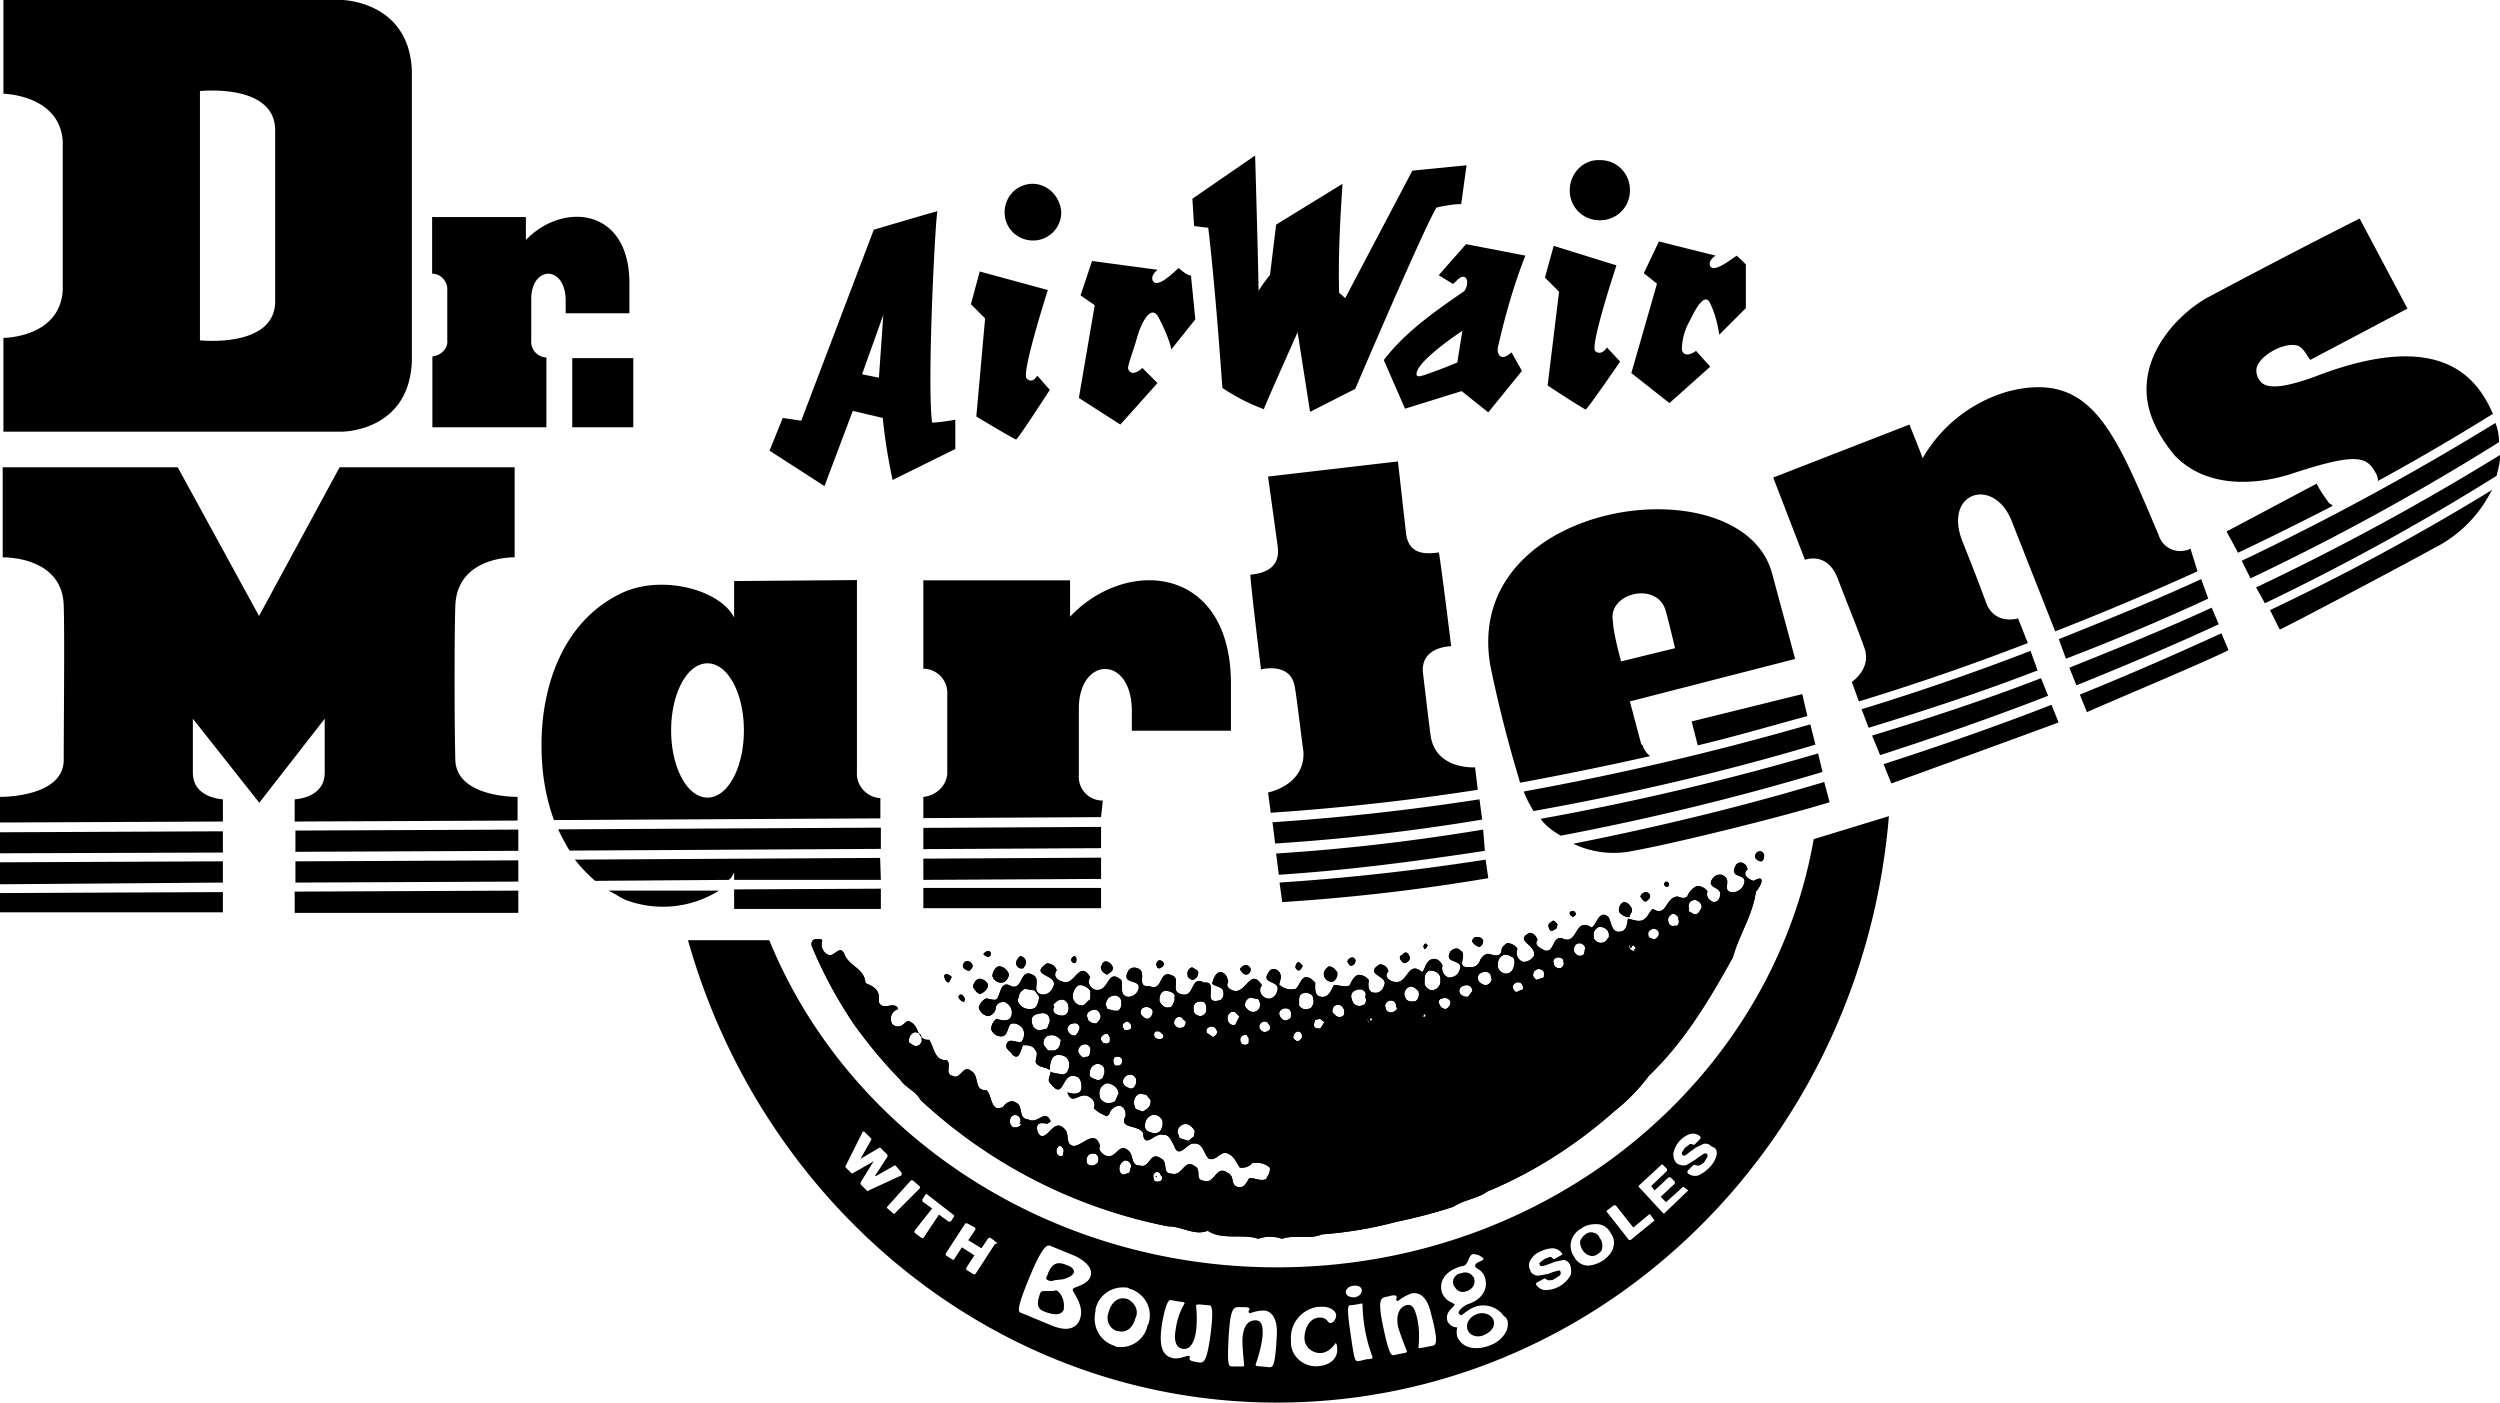 <svg viewBox="0 0 1024 574.5" fill="currentColor" xmlns="http://www.w3.org/2000/svg">
  <path d="M668.3 372c-.7-1.1-1.4-2.5-3.3-2.5a3.6 3.6 0 0 0-1.8 4 5.3 5.3 0 0 0 4.3 2.2c-.3-1.2 1.5-1.9.8-3.7zM473.8 482.1z"></path>
  <path d="M718.3 360.8c-1.8-.4-5.1-2.5-2.5-4.7-.4-2.9-4-4-5.1-1.1-2.5 5.1 5.4 2.5 3.6 7.2a5.1 5.1 0 0 1-4.7 3.3c-4.3-.4-.7-4.3-2.9-6.2-1.1-1.4-3.3-1.4-4.7 0l-.4.4c-3.3 4.3 4 3.3 2.9 7.2 0 1.1-1.1 2.9-2.9 2.5-1.8-.7-2.9-2.5-2.2-4.3a5.3 5.3 0 0 0-4.3-2.2 7.7 7.7 0 0 0-4 4.3c-1.1 1.1-2.9.4-4 0-5.1.4-4.3 8.7-10.1 5.1-1.4 1.1-1.8 2.9-3.3 4-1.8 1.8-4.7.4-6.9 0-.4 2.2-.4 4-2.2 5.1-4.7 1.4-4.3-3.3-5.8-5.8-4-3.3-4.7 3.3-6.9 4.3-7.2-4.7-5.4 8-12.3 4.3-4-.4-2.9 6.2-6.9 5.1-1.4-.7-4.7-2.2-2.9-4.3-.4-1.1-1.4-2.9-3.3-2.9-6.5 3.3 2.9 4.7 1.8 9.4a5 5 0 0 1-4.3 2.5 3.8 3.8 0 0 1-2.5-5.1v-.4a5.3 5.3 0 0 0-4.3-2.2c-.7.7-2.2 1.4-2.2 3.3-.7 2.9-3.6 1.4-5.4 1.1-1.4 0-2.5 1.1-3.3 2.5-.7 2.2-2.5 3.3-4.7 2.9-5.8.4 0-5.1-3.6-6.9-1.1-1.4-3.3-.4-4 .7-2.9 5.4 6.5 2.5 3.6 8-.7 1.8-2.5 2.5-4.3 2.5a4 4 0 0 1-2.5-4.7v-.4c-.7-1.1-1.8-2.9-4-2.5-2.9.7-2.9 4-4.3 5.4-5.8-5.1-5.8 4.7-10.9 4-2.2 0-5.1-2.2-2.9-4.3a3.6 3.6 0 0 0-3.6-2.9c-6.9 4.3 4 4.7 1.8 8.7-.4 1.8-2.2 3.3-4 2.9h-.4c-2.2-.4-2.2-3.3-1.8-5.1a5.3 5.3 0 0 0-4.3-2.2c-1.8.4-2.9 2.9-3.6 4.3-1.8 1.1-4.7-.4-6.5 0-1.1 2.2-2.2 5.1-5.1 4.7-2.9-.4-2.5-3.3-2.5-5.8-1.1-1.1-2.2-2.5-4.3-2.2-1.8 1.1-2.2 3.3-3.6 4.7a7 7 0 0 1-6.9-1.8c.7-2.2 1.4-4.3-.7-5.8-1.1-.7-2.5-.7-3.3.4 0 .4-.4.4-.4.7-3.3 4.7 5.4 2.9 3.6 7.6-.4 1.8-2.2 3.3-4 2.9s-3.3-2.2-2.9-4c0-.4.4-1.1.7-1.4-4.7-7.6-6.5 3.6-11.6 2.2-1.1-.4-3.6-1.4-2.2-3.6-.4-2.2-1.4-4-3.3-4-1.8 0-2.9 2.9-3.3 4.7 1.1 1.1 3.3 1.1 4.3 2.5.7 1.4.4 3.6-1.1 4.3-8 2.2 0-8-6.5-7.2-5.8-3.3-3.6 6.5-9.4 4.7-4.7-1.1 0-6.2-3.6-7.6-5.8-2.9-3.6 6.9-9.4 4.3-5.8.7-.7-5.8-4.7-7.2-1.4-.7-3.3-.4-4 1.1-3.3 6.2 6.2 2.5 4 8a4.5 4.5 0 0 1-4 2.5c-4-.4-1.8-5.1-2.9-6.9-5.8-5.1-4.7 5.1-10.5 4-1.8-.4-3.3-2.5-2.5-4.3 0-.4 0-.7.4-.7-4.3-7.6-6.5 3.3-10.9 1.8-2.2-.4-4.7-2.2-2.9-4.7-.4-1.8-2.2-2.9-4-2.9-8 5.4 5.4 4.3 2.5 9.8-.7 1.8-2.5 3.3-4.7 2.9-4.3-1.1-.4-5.4-2.9-7.6-6.2-4-4.3 5.8-9.4 4.3-4.7-2.9-4.3 3.6-6.2 5.4-1.4.4-2.9-.4-4.3-.4a6 6 0 0 0-2.9 3.6 4.6 4.6 0 0 0 4 3.6 4 4 0 0 0 2.9-2.9c0-1.8 1.4-2.9 3.3-2.9.4 0 .7 0 1.1.4a4.5 4.5 0 0 1 2.2 4.7c-.4 3.3-4.3 2.5-6.2 1.8a5.3 5.3 0 0 0-2.2 4.3 4.3 4.3 0 0 0 4 2.9c2.9 0 2.5-3.6 4-5.1 1.8-.7 4 .4 5.1 2.2.7 1.8.4 3.6-.7 5.1-1.4.4-2.9-.4-4.3-.4s-2.2 1.4-1.8 2.9c.7 1.1 1.8 1.8 2.5 2.9 2.9 2.5 3.3-2.5 4.3-4 1.8 0 4 0 5.1 2.2 1.1 1.1 0 3.3 0 4.7 1.1 2.5 4 1.8 5.8 3.3v-1.5c.4-1.8.7-4.7 3.6-4.7 2.9 0 4.3 1.8 4.3 3.6v-.4 1.5c0 .7-.4 1.4-.7 2.2-.4.7-1.4 1.1-2.2 1.1l-3.6-.7c-.4 0-1.1-.4-1.1-.7.4 1.4-1.8 3.6 0 5.1 5.8 7.6 4.3-5.1 10.5-2.9 1.8.4 2.2 2.9 2.2 4.3 0 3.6-4 2.9-5.8 2.2 2.2 6.2 5.1-1.1 9.4 2.2 1.4.7 2.2 2.9 1.4 4.3 1.4 1.4 3.3 2.5 5.4 3.3.4-.4 1.1-.7 1.1-1.4a4.6 4.6 0 0 1 4.3-2.9c1.8.7 2.5 2.5 2.2 4.3-2.9 5.4 5.4 3.3 7.2 6.9.4 6.9 5.1-.4 8 .7 2.9-.4 3.6 2.9 4.7 4.3 1.8 6.2 5.4-1.1 8-.7 4-.4 4 4 6.2 6.2 3.3 1.1 4.7-3.3 7.6-2.2 2.9 1.1 3.6 3.6 5.1 5.8 1.8.4 4-.4 5.1-1.8 2.5-.4 5.1 0 7.2 1.8.4 2.2-1.1 3.6-1.4 4.7-2.2 1.1-4.7-.4-6.9-.4-1.1 1.4-2.2 4.7-5.1 3.6s-.7-4.3-4-5.8c-4.7-3.3-5.1 5.1-9.8 3.3-3.6-.4-.7-4.3-3.3-5.8-4.7-3.6-5.1 4.3-9.8 2.9-4 0-1.1-4.7-4.3-6.2-4.7-3.3-4.3 4.3-8.7 2.9-3.6 0-2.5-4-4.3-5.8-4.3-4.3-5.1 3.3-9.4 1.8-1.4-.4-3.6-2.5-2.5-4-2.2-7.2-7.2 0-10.9 0-3.6-.7-1.4-4.7-3.6-6.9-4-4.3-5.8 2.2-9.1 2.9-1.4 0-2.5-2.2-2.2-4 .4-1.8 2.5-1.4 4.3-1.1.4-.7 1.4-.4 1.1-1.4-2.5-4.7-5.1 1.8-9.1-.4-4.3-.4-1.8-5.8-5.1-6.9-1.8-1.4-4.3.4-5.1 1.8-5.4 2.5-4.3-4.7-6.9-6.9-5.4.4-2.5-6.2-6.5-8-2.9-2.5-4.3 4-7.2 2.2-3.6-.7-.4-4.7-2.5-6.5-5.1.4-5.1-5.1-7.2-8.3-5.1.4-4-5.8-7.6-7.2-1.1-1.4-2.2.4-3.3 1.1a3.2 3.2 0 0 1-4.3-.4c-1.1-2.2-.4-4.7 1.8-5.8.4 0 .4-.4.7-.4-1.8-3.6-6.2 1.4-8-2.9.7-4.7-1.8-6.2-5.4-7.6-.4-6.2-6.9-6.9-8.7-12-1.8-4-4 1.4-6.5.4a4.6 4.6 0 0 1-2.5-5.8c-.4-1.1-1.4-.4-2.9-.7-1.1.4-1.8 1.4-1.4 2.9a182 182 0 0 0 17.4 32.2c5.8 8 12 15.6 18.8 22.5 2.5 3.6 6.5 4.7 8.3 8.3a207.9 207.9 0 0 0 101.4 51.8c5.8 0 10.9 4 16.3 1.8 5.8 4 14.5 1.1 20.6 3.3a15 15 0 0 1 9.8 0c5.1-1.8 11.6.4 16.3-1.8a165 165 0 0 0 30.4-5.1 225 225 0 0 0 23.5-6.2c4.3-2.9 9.8-3.3 13.8-6.2 19.2-8 36.6-19.2 52.2-33a77.3 77.3 0 0 0 14.1-14.5c14.5-13.8 25-31.5 34.4-48.5 2.5-9.1 8-17 9.4-26.8 2.3-2.7 4.2-7.4-.9-4.5zm-249.6 51.8a3 3 0 0 1 3.3 1.1c.4.7 0 1.8-.4 2.5s-1.1 1.1-1.8 1.1c-.4 0-.7-.4-1.1-.4l-1.4-1.4c-.4-1.5.3-2.6 1.4-2.9zm-7.2 5.8c.7 0 1.4.7 1.8 1.4v1.4c-.4.7-1.4.7-2.2.7-.4 0-.7 0-.7-.4-.7-.7-.7-1.4-.4-2.2.4-.2.7-.6 1.5-.9zm-7.3-9.8c1.1-.7 2.2-1.1 3.3-.7 1.1.4 1.8 1.4 1.8 2.5v-.4 1.5c0 1.1-.7 2.2-1.4 2.5h-1.4l-2.9-.7s-.7-1.8-.7-1.4c-.1-1.1.6-2.6 1.3-3.3zm-2.9 15.9c.4-.7 1.4-1.1 2.2-1.1.4 0 .7 1.1 1.1 1.4v1.8c-.4.7-1.4 1.1-2.2.7-.4 0-.7 0-.7-.4-.7-.6-1.1-1.7-.4-2.4zm-2.1-10.8c.7.4 1.4 1.1 1.4 2.2v-.4c.7 1.4-.4 2.5-1.1 3.3-.4.4-.4.4-.7.4-1.1 0-2.2-.4-2.9-1.1-.4-.7-.4-1.1-.4-1.1a2 2 0 0 1 .4-2.5c1.1-.8 2.2-1.2 3.3-.8zm-7.3-10.2h1.1c1.4.4 2.9 1.1 3.6 2.5v3.3c-1.1.7-1.8 1.8-2.9 2.5-2.2.4-4-1.4-4.3-3.3v-.4c0-2 1.1-3.9 2.5-4.6zm-25 6.5c0-.4 0-1.1.4-1.4 0-1.8 1.1-2.9 2.5-3.6l4 .7 1.8 2.5v.4a8 8 0 0 1-1.4 4c-.7.7-1.8.7-2.5.7a4.9 4.9 0 0 1-4.8-3.3zm9.1 12a3.3 3.3 0 0 1-3.3-3.3c-.7-2.5 1.4-3.3 3.3-3.6 1.8-.4 4 0 4 3.3l-1.1 2.9-2.9.7zm5.8 8.3h-2.5l-1.8-2.2c-.4-1.8.4-3.6 2.2-4h.4c1.4-.4 2.9.4 4 1.4.4.4.4.4.4.7-.2.9-.2 3.4-2.7 4.1zm.3-15.2c-.4-.4-.7-1.1-.7-1.4s0-.7.4-1.1l-.4-1.1c.7-.7 1.4-1.4 2.2-1.8 1.1-.4 2.2-.4 2.9.4.7.4 1.1 1.4 1.1 2.2v-.4.4c.4 1.4-.4 3.3-1.8 3.6-1.1.3-2.6-.1-3.7-.8zm8 9.1c-1.4 0-2.5-1.1-2.9-2.5 0-1.4 1.1-2.5 2.5-2.5 1.1-.4 2.2.4 2.5 1.4v.4c-.3 1.4-1 2.8-2.1 3.2zm1.8 7.2c-.7-1.1 0-2.5 1.1-3.3 1.4-.7 2.9-.4 3.6 1.1v.7c0 2.2-.7 3.3-1.8 2.9-1.1 1.1-2.2-.3-2.9-1.4zm7.3 10.9-1.8-.7c-.7-.4-1.1-.7-1.1-1.4 0-2.2.7-3.6 2.5-4.3.7-.4 1.8 0 2.5.4s1.1 1.4 1.1 2.2v-.4 1.1c0 .7-.4 1.4-.7 2.2-.7.9-1.8 1.2-2.5.9zm9 5.4-1.4 3.3c-.7.4-1.1.7-1.8.7-1.1.4-2.5 0-3.3-.7-1.1-.7-1.4-1.8-1.4-3.3 0-1.8 1.1-3.3 2.9-4 2.1 0 4.6 1.5 5 4 .4 0 .4-.4 0 0zm1.1-11.9c-.4.4-.7.7-1.4.7h-1.1c-.7-.7-1.1-2.2-.4-3.3.4-.4 1.4-.4 1.8-.4s1.4.7 1.4 1.1c.1.4.1 1.1-.3 1.9zm.7 7.9c-.4-1.1.4-2.2 1.1-2.9.7-.7 2.2-.7 2.9-.4.7.4 1.4 1.1 1.4 2.2 0 2.2-1.1 3.3-2.2 3.3-1.4-.4-2.8-1.1-3.2-2.2zm8 11.6-2.9-1.1-.7-2.2c0-2.5 1.4-4 2.9-4l2.2.4 1.8 2.2v.7c0 2.2-1.9 3.3-3.3 4zm7.2 8c-.7.7-2.2 1.1-3.3.7-1.1-.4-3.3-.7-2.9-3.3 0-1.8 1.1-3.3 2.9-4 1.8-.4 3.6.7 4.3 2.5v.4c.1 1.1-.2 2.6-1 3.7zm0-37.7c-.7 0-1.4 0-2.2-.7-.4-.7-.4-1.4 0-2.2.4-.4 1.8-.4 2.2 0s1.4 1.1 1.4 1.8c-.3.7-.6 1.1-1.4 1.1zm3.7-13c-1.4.4-2.9-.4-4-2.5 0-1.4 0-3.6 2.2-4.3 1.4 0 2.5.4 3.6 1.1.4.4.7 1.1.4 1.4v1.1c0 .7-.4 1.4-.7 1.8-.1 1-.8 1.4-1.5 1.4zm2.1 6.9c-.4-1.1.4-2.5 1.4-2.9 1.1-.4 2.2.4 2.5 1.4v-.4s0 .4.4.4c.4.4.4.7.4.7 0 .7-.4 1.4-.7 1.8-.4.4-.7.4-1.1.4-1.1.4-2.1 0-2.9-1.4 0 .3 0 0 0 0zm8.4 43.8-.4 2.2-2.2 1.8-3.6-1.1c-.4-.7-.4-1.4-.7-1.8-.4-1.1 0-2.2.7-2.9.7-.7 1.4-1.1 2.5-1.1 1.5 0 2.9 1.4 3.7 2.9 0 0 0 .3 0 0zm2.5-47.1c-1.4 0-3.3-1.1-2.9-2.5-.4-1.1 0-2.2.7-2.9 1.1-.7 2.2-.7 3.3-.4.7.4 1.1 1.4 1.1 2.2v.4c.3 1.7-.8 2.8-2.2 3.2zm5.8 8c-.4.4-.7.7-1.1.4-.7-.4-1.4-1.1-2.2-1.4-.4-.7-.4-1.8.4-2.2.7-.7 2.2-.7 2.9 0 .4.4.4.7.7 1.1.4.6 0 1.7-.7 2.1zm9.8-7.6-1.4 2.9c-.4.4-.4.4-.7.4-1.4 0-2.5-1.1-2.5-2.2-.4-1.4.4-2.9 1.8-3.3.7 0 1.1 0 1.4.4l1.4 1.4c.3.4.3 0 0 .4zm4 10.5c-.4.7-1.4 1.1-2.2.7-.4 0-.7 0-.7-.4-.7-.7-.7-1.8-.4-2.5.4-.7 1.4-1.1 2.2-1.1.4 0 .7 1.1 1.1 1.4v1.9zm2.5-12.7c-1.4.4-2.9-.4-4-2.2-.4-1.4.7-3.3 2.2-3.6l3.3.7.7 1.8c0 1.8-.8 2.9-2.2 3.3zm5.8 7.6c-.4.4-1.1.7-1.8.7s-1.4-.4-1.8-1.1c-.4-.4-.4-.7-.4-1.1 0-.7.4-1.4 1.1-1.8s1.4-.4 2.2 0l.4.7c1 .8 1 1.9.3 2.6zm-142.7 5.4c-.4.7-1.4 1.1-2.2 1.1-1.1-.4-1.8-1.1-2.5-1.4-.4-1.8.4-3.6 2.2-4.3 1.4 0 2.9.7 2.9 2.5v.7c.3.3-.1.7-.4 1.4zm41.3 33c-.4 0-.4 0 0 0-1.1 1.4-1.8 1.4-3.3 1.4-1.4-.7-1.8-2.5-1.1-4 .4-.7 1.1-1.1 1.8-1.1 1.1 0 1.8.7 2.2 1.8v.7c0 .4-.4 1.1-.7 1.4.3-.6 1.1-.2 1.1-.2zm17 12.7c0 .4-.7.4-1.1.4-.7 0-1.1-.4-1.4-1.1-.4-1.1 0-2.2.7-2.9.4-.4 1.1 0 1.4.4.4.4.7 1.1.7 1.4l-.3 1.8zm14.5 1.8c0 .7 0 1.8-2.2 2.5-.7 0-2.5 0-2.5-1.4-.4-1.1 0-2.2.7-2.9.7-.7 1.8-.7 2.9-.4.7.4 1.1 1.1 1.1 1.8v.4zm12.7 5.4c-.7.4-1.4.4-1.8.7-1.1.4-1.8-.4-2.2-1.4-.4-1.8.4-3.6 2.2-4.3 1.1 0 2.5.7 2.5 2.5l-.7 2.5zm13 3.3s-.7.4-1.4.4-1.1 0-1.4-.4c-.4-.7-.4-1.4-.4-2.2 0-.4.4-.7.7-1.1.7-.4 1.8-.4 2.2.7v.4s0 .4 0 0 1.4.7.3 2.2zm53.2-67c-.4.7-1.1 1.1-2.2 1.4-1.1 0-2.2-1.1-2.5-2.2-.4-.7 0-1.8.7-2.2.7-.7 2.2-.7 2.9-.4s1.1 1.1 1.1 1.8v1.6zm3.7 9.4c-.4.4-.7.4-1.4.4-.7-.4-1.1-.7-1.4-1.4 0-.7.4-1.8 1.1-2.2s1.4-.4 1.8 0c.7.7.7 1.4.7 2.2l-.8 1zm4.7-13.4c-.4.4-1.1.7-1.8.7-1.4.4-2.5-.4-3.3-1.4v-2.2c0-.7 0-2.5 1.8-2.9 1.1-.4 2.2 0 2.9.4s1.1 1.1 1.1 2.2v.4-.4c.4 1 0 2.1-.7 3.2zm5 6.5-1.1 1.8c-.4.4-.4.4-.7.4-1.8 0-2.2-.7-2.2-1.4s.4-2.2.7-2.2l1.8-.4 1.4 1.1c.5.3.5 0 .1.7zm8.4-3.6c-.4.7-1.1 1.1-2.2 1.1-.4 0-.7-.4-1.1-.4l-1.4-1.4c-.4-.7 0-1.8.4-2.5.7-.7 2.2-1.1 2.9-.4.7.4 1.4 1.4 1.4 2.2v-.4 1.8zm8.7-4.7c-.4.7-1.1 1.1-1.8 1.1-.7.4-1.8 0-2.5-.4s-1.1-1.4-1.4-2.5c-.4-1.1 0-2.2.7-2.9 1.1-.7 2.5-1.1 3.6-.7 1.1.4 1.8 1.4 1.4 2.5v.7c.3.7.3 1.4 0 2.2zm.7 6.1c0 .4.7 2.2 1.4 2.2-1.4 0-1.4-1.8-1.4-2.2zm1.8 1.1c-.4.7-.7-.4-.7-.7.7-.7 1.1 0 .7.7zm10.1-4.3c-.4.4-.7.7-1.1.7-.7.4-1.4.4-2.2 0a2.1 2.1 0 0 1-1.1-1.8c-.4-.7 0-1.8.7-2.2.7-.7 1.8-.7 2.5-.4.7.4 1.1 1.1 1.1 1.8v-.4.8c.5.7.5 1.1.1 1.5zm8.4-4c-.4.4-1.1.7-1.4.4-.7.4-1.8 0-2.5-.4s-.7-1.1-1.1-1.8c-.4-1.4.4-2.9 1.8-3.6 1.4-.7 2.9.7 3.6 1.4.4.4.4.4.4.7.3 1.1-.1 2.5-.8 3.3zm1.4 6.1s0-.3 0 0v-.4.4c0 .7.4 1.1.7 1.8-.3-.7-.7-1-.7-1.8zm2.2 0c0 .4 0 .7-.4.7h-.4v-.4c0 .4-.4.4-.4.4v-.7l.4.4v-.8h.4s.7.4.7.7l-.3-.3v.7-.7zm-.4-12.6v-1.4c0-1.4 0-3.6 2.2-4.3a5 5 0 0 1 3.6 1.4c.4.7.7 1.1.7 1.8v1.4c0 1.4-1.1 2.9-2.5 3.3-1.4.7-3.2-.4-4-2.2zm8.7 10.1c-1.1 0-2.2-.7-2.5-1.8-.7-.7-.4-2.2.7-2.5h.4c1.1-.7 2.5 0 3.3 1.1v1.1c-.1.3-.8 1.7-1.9 2.1zm9.4-5.4c-.4.4-.4.4-.7.4-1.1 0-2.2-.4-2.9-1.4a2 2 0 0 1 .4-2.5c.7-.7 2.2-1.1 3.3-.7.7.4 1.4 1.1 1.4 2.2l-1.5 2zm8-4.7c-.7.4-2.2.7-4-1.4-.4-1.1-.4-2.2.4-2.9 1.1-.7 2.2-1.1 3.3-.7 1.1.4 1.4 1.1 1.4 2.2v-.4.4c.7.9 0 2-1.1 2.8zm7.3-4.4a3.6 3.6 0 0 1-3.3-2.5c-.4-2.5.4-4.3 2.2-5.1 1.1-.4 2.2 0 3.3.7.4 0 1.1.7 1.1 1.1.4 1.4 0 2.9-.7 4.3-.8 1.1-1.6 1.5-2.6 1.5zm6.8 6.5c0 .4 0 .4 0 0l-1.8.7c-.4.4-1.1.4-1.4 0-1.4-1.4-.7-2.5-.4-2.9.7-.7 1.8-1.1 2.9-.4.7.8 1.1 1.9.7 2.6zm8.7-5.4c0 .4-.4.7-.7.7l-2.2.7c-.4 0-.4 0-.7-.4-.7-.7-1.1-1.4-.7-2.2 0-.7.4-1.1 1.8-1.8 1.1 0 2.2.4 2.5 1.4v1.6zm7.3-3.6c-.7.4-1.4.4-2.2 0a2.1 2.1 0 0 1-1.1-1.8c-.4-1.1 0-1.8 1.1-2.2 1.1-.4 2.5 0 2.9 1.1v.7c.4.7 0 1.4-.7 2.2zm8.7-5.1c-.7.4-1.8.4-2.5 0-.4-.4-.7-.7-1.1-1.4-.4-1.1 0-2.2.7-2.9.7-.7 2.2-.7 2.9 0 .7.4 1.1 1.4.7 2.2v-.4c0 2.1-.7 2.5-.7 2.5zm9.4-5.8c-.4.4-1.1.7-1.4.7-1.4.4-2.9-.4-3.6-1.8v-1.1c-.4-1.4.7-2.9 2.2-3.6 1.1 0 2.5.4 3.3 1.4.4.4.7 1.1.7 1.8v1.1c-.5.4-.8 1.1-1.2 1.5zm9.8 3.3a2 2 0 0 1 .4-2.5s-.4.4-.4.7 0 1.1.4 1.4c0 0 .4 0 .4.4l-.4-1.1c0 .4.4.4.4.4 0-.4 0-.4.4-.7.4 0 .7 0 .7.4l.4.4v.8h-.7v-.4.7c.4.4.7.7 1.4.7a4.8 4.8 0 0 1-3-1.2zm11.9-5.8c-.4.7-.7 1.4-1.8 1.8-.7 0-1.4-.4-2.2-.7-.4-.4-.4-1.1-.4-1.8s.7-1.1 1.8-1.8c1.1 0 2.2.4 2.5 1.4l.1 1.1zm7.3-3.7h-1.1c-1.1.4-1.8-.4-2.2-1.1-.4-1.1-.4-2.2.4-2.9.4-.7 1.4-1.1 2.2-.7.7.4 1.4 1.1 1.4 1.8v.4c.4 1.1 0 2.2-.7 2.5zm7.9-4.7c-.4 0-1.1 0-1.4-.4-.7-.4-2.2-.7-1.4-1.8-.4-.7-.4-1.8.4-2.9.7-.7 2.2-1.1 2.9-.4 1.1.4 1.8 1.4 1.8 2.5-.4 1.2-1.2 2.7-2.3 3z"></path>
  <path d="M473.8 482.1v-.4h-.4c-.4 0 0 .1.4.4zM410.8 402.4c1.4-.4 2.2-1.8 2.5-3.3-.7-1.8-2.2-3.3-4.3-3.3-1.4.4-2.5 2.5-2.5 4 .6 1.9 2.4 3 4.3 2.6zM405 391.9c.4 0 1.1-.7.7-1.8-.4-1.1-2.2-.4-2.9.7.7.8 1.4 1.1 2.2 1.1zM440.1 394.5c.4 0 1.1-.7.7-2.2-.4-.4-.4-.7-.7-.7-1.8.7-1.8 2.5 0 2.9zM419.1 396.6c.4-.7 1.1-1.1 1.1-2.5s-1.1-2.2-2.2-2.5a3.7 3.7 0 0 0-1.8 3.3c.4 1 1.1 2.1 2.9 1.7zM397 397.7c.4-.4 1.4-1.1 1.4-2.2-.7-2.5-4-2.5-4 .4.4 1.1 1.5 1.5 2.6 1.8zM453.5 399.2c.7-.7 2.9-1.4 2.2-3.3-.7-1.8-3.6-3.3-4.3-.7-1.5 1.4.7 3.6 2.1 4zM388.7 402.4l1.1-2.2c-.7-1.1-3.6-2.2-2.9.4.3.7.7 1.8 1.8 1.8zM401.7 407.1c1.4-.7 3.3-2.2 2.9-4a4 4 0 0 0-3.6-2.2c-1.4.4-2.2 1.8-2.5 3.3 1 1.5 1.8 2.9 3.2 2.9zM394.8 410.4c.4-.4.4-1.1.4-1.4-.4-.7-1.1-2.2-2.2-1.4s.4 2.4 1.8 2.8zM636.8 380.7c.7 0 1.1-1.1 1.1-2.2-.7-.7-1.1-1.4-1.8-1.4-.7.7-2.2 1.1-1.8 2.5.3 1.5 1 2.2 2.5 1.1zM644.4 375.6c.4-.4 1.1-.7 1.1-1.4-.4-.7-.7-1.1-1.4-1.1-2.2.4-.8 2.2.3 2.5zM606 387.9c.7-.4 1.8-1.4 1.4-2.9-.7-1.1-1.8-1.4-3.3-1.1-.7.4-1.1 1.1-1.1 1.8a5.3 5.3 0 0 0 3 2.2zM585 387.2c-.4 0-.7-.7-1.1-.7s-1.4 1.1-.4 2.2c.8 0 .8-1.1 1.5-1.5zM674.5 369.1c.7-.7 1.4-1.1 1.4-2.2-.7-2.5-3.6-1.4-4 .4.7.7 1.5 2.5 2.6 1.8zM475.2 396.6c.4-.4 1.8-.7 1.4-2.2a2.1 2.1 0 0 0-1.8-1.1c-.7.4-1.4 1.1-1.1 2.2.4 1.1.4 1.1 1.5 1.1zM683.5 361.9c-.4-1.4-2.2-.7-1.8.7.4.4.7.7 1.1.7s1.1-.7.7-1.4zM719 351.4c.4.7 1.4 1.4 2.2 1.4 1.1 0 1.4-1.4 1.4-2.5-.7-2.9-4.3-1.5-3.6 1.1zM533.6 395.5c-.7-.4-1.1-1.4-1.8-1.4s-1.8 2.2-.7 2.9c1 1.4 2.1-.4 2.5-1.5zM510.4 399.2a2 2 0 0 0 1.8-2.5c-.4-1.1-1.8-1.8-2.9-1.1-.7.4-1.1.7-1.4 1.4.3.7 1.4 2.2 2.5 2.2zM545.9 402.1a3.6 3.6 0 0 0 1.8-4c-.7-.7-1.8-2.5-3.6-2.2-.7.7-2.2 1.8-1.8 3.6a3.2 3.2 0 0 0 3.6 2.6zM488.3 401.3c1.4 0 2.5-1.4 2.5-2.9 0-1.1-1.4-1.4-2.5-2.2a2.6 2.6 0 0 0-1.8 3.3c-.4.4 1.1 1.8 1.8 1.8zM575.6 394.5c.7-.4 2.2-1.1 1.8-2.5-.4-1.4-1.4-2.5-2.5-1.4s-1.8.7-1.4 2.2c.3.6 1 1.7 2.1 1.7zM553.8 395.5c.7-.4 1.4-.7 1.4-2.2-.7-2.2-3.3-.7-3.3.7.5.5.8 1.9 1.9 1.5zM668.3 372c-.7-1.1-1.4-2.5-3.3-2.5a3.6 3.6 0 0 0-1.8 4 5.3 5.3 0 0 0 4.3 2.2c-.3-1.2 1.5-1.9.8-3.7z"></path>
  <path d="M718.3 360.8c-1.8-.4-5.1-2.5-2.5-4.7-.4-2.9-4-4-5.1-1.1-2.5 5.1 5.4 2.5 3.6 7.2a5.1 5.1 0 0 1-4.7 3.3c-4.3-.4-.7-4.3-2.9-6.2-1.1-1.4-3.3-1.4-4.7 0l-.4.4c-3.3 4.3 4 3.3 2.9 7.2 0 1.1-1.1 2.9-2.9 2.5-1.8-.7-2.9-2.5-2.2-4.3a5.3 5.3 0 0 0-4.3-2.2 7.7 7.7 0 0 0-4 4.3c-1.1 1.1-2.9.4-4 0-5.1.4-4.3 8.7-10.1 5.1-1.4 1.1-1.8 2.9-3.3 4-1.8 1.8-4.7.4-6.9 0-.4 2.2-.4 4-2.2 5.1-4.7 1.4-4.3-3.3-5.8-5.8-4-3.3-4.7 3.3-6.9 4.3-7.2-4.7-5.4 8-12.3 4.3-4-.4-2.9 6.2-6.9 5.1-1.4-.7-4.7-2.2-2.9-4.3-.4-1.1-1.4-2.9-3.3-2.9-6.5 3.3 2.9 4.7 1.8 9.4a5 5 0 0 1-4.3 2.5 3.8 3.8 0 0 1-2.5-5.1v-.4a5.3 5.3 0 0 0-4.3-2.2c-.7.7-2.2 1.4-2.2 3.3-.7 2.9-3.6 1.4-5.4 1.1-1.4 0-2.5 1.1-3.3 2.5-.7 2.2-2.5 3.3-4.7 2.9-5.8.4 0-5.1-3.6-6.9-1.1-1.4-3.3-.4-4 .7-2.9 5.4 6.5 2.5 3.6 8-.7 1.8-2.5 2.5-4.3 2.5a4 4 0 0 1-2.5-4.7v-.4c-.7-1.1-1.8-2.9-4-2.5-2.9.7-2.9 4-4.3 5.4-5.8-5.1-5.8 4.7-10.9 4-2.2 0-5.1-2.2-2.9-4.3a3.6 3.6 0 0 0-3.6-2.9c-6.9 4.3 4 4.7 1.8 8.7-.4 1.8-2.2 3.3-4 2.9h-.4c-2.2-.4-2.2-3.3-1.8-5.1a5.3 5.3 0 0 0-4.3-2.2c-1.8.4-2.9 2.9-3.6 4.3-1.8 1.1-4.7-.4-6.5 0-1.1 2.2-2.2 5.1-5.1 4.7-2.9-.4-2.5-3.3-2.5-5.8-1.1-1.1-2.2-2.5-4.3-2.2-1.8 1.1-2.2 3.3-3.6 4.7a7 7 0 0 1-6.9-1.8c.7-2.2 1.4-4.3-.7-5.8-1.1-.7-2.5-.7-3.3.4 0 .4-.4.4-.4.7-3.3 4.7 5.4 2.9 3.6 7.6-.4 1.8-2.2 3.3-4 2.9s-3.3-2.2-2.9-4c0-.4.4-1.1.7-1.4-4.7-7.6-6.5 3.6-11.6 2.2-1.1-.4-3.6-1.4-2.2-3.6-.4-2.2-1.4-4-3.3-4-1.8 0-2.9 2.9-3.3 4.7 1.1 1.1 3.3 1.1 4.3 2.5.7 1.4.4 3.6-1.1 4.3-8 2.2 0-8-6.5-7.2-5.8-3.3-3.6 6.5-9.4 4.7-4.7-1.1 0-6.2-3.6-7.6-5.8-2.9-3.6 6.9-9.4 4.3-5.8.7-.7-5.8-4.7-7.2-1.4-.7-3.3-.4-4 1.1-3.3 6.2 6.2 2.5 4 8a4.5 4.5 0 0 1-4 2.5c-4-.4-1.8-5.1-2.9-6.9-5.8-5.1-4.7 5.1-10.5 4-1.8-.4-3.3-2.5-2.5-4.3 0-.4 0-.7.4-.7-4.3-7.6-6.5 3.3-10.9 1.8-2.2-.4-4.7-2.2-2.9-4.7-.4-1.8-2.2-2.9-4-2.9-8 5.4 5.4 4.3 2.5 9.8-.7 1.8-2.5 3.3-4.7 2.9-4.3-1.1-.4-5.4-2.9-7.6-6.2-4-4.3 5.8-9.4 4.3-4.7-2.9-4.3 3.6-6.2 5.4-1.4.4-2.9-.4-4.3-.4a6 6 0 0 0-2.9 3.6 4.6 4.6 0 0 0 4 3.6 4 4 0 0 0 2.9-2.9c0-1.8 1.4-2.9 3.3-2.9.4 0 .7 0 1.1.4a4.5 4.5 0 0 1 2.2 4.7c-.4 3.3-4.3 2.5-6.2 1.8a5.3 5.3 0 0 0-2.2 4.3 4.3 4.3 0 0 0 4 2.9c2.9 0 2.5-3.6 4-5.1 1.8-.7 4 .4 5.1 2.2.7 1.8.4 3.6-.7 5.1-1.4.4-2.9-.4-4.3-.4s-2.2 1.4-1.8 2.9c.7 1.1 1.8 1.8 2.5 2.9 2.9 2.5 3.3-2.5 4.3-4 1.8 0 4 0 5.1 2.2 1.1 1.1 0 3.3 0 4.7 1.1 2.5 4 1.8 5.8 3.3v-1.5c.4-1.8.7-4.7 3.6-4.7 2.9 0 4.3 1.8 4.3 3.6v-.4 1.5c0 .7-.4 1.4-.7 2.2-.4.7-1.4 1.1-2.2 1.1l-3.6-.7c-.4 0-1.1-.4-1.1-.7.4 1.4-1.8 3.6 0 5.1 5.8 7.6 4.3-5.1 10.5-2.9 1.8.4 2.2 2.9 2.2 4.3 0 3.6-4 2.9-5.8 2.2 2.2 6.2 5.1-1.1 9.4 2.2 1.4.7 2.2 2.9 1.4 4.3 1.4 1.4 3.3 2.5 5.4 3.3.4-.4 1.1-.7 1.1-1.4a4.6 4.6 0 0 1 4.3-2.9c1.8.7 2.5 2.5 2.2 4.3-2.9 5.4 5.4 3.3 7.2 6.9.4 6.9 5.1-.4 8 .7 2.9-.4 3.6 2.9 4.7 4.3 1.8 6.2 5.4-1.1 8-.7 4-.4 4 4 6.2 6.2 3.3 1.1 4.7-3.3 7.6-2.2 2.9 1.1 3.6 3.6 5.1 5.8 1.8.4 4-.4 5.1-1.8 2.5-.4 5.1 0 7.2 1.8.4 2.2-1.1 3.6-1.4 4.7-2.2 1.1-4.7-.4-6.9-.4-1.1 1.4-2.2 4.7-5.1 3.6s-.7-4.3-4-5.8c-4.7-3.3-5.1 5.1-9.8 3.3-3.6-.4-.7-4.3-3.3-5.8-4.7-3.6-5.1 4.3-9.8 2.9-4 0-1.1-4.7-4.3-6.2-4.7-3.3-4.3 4.3-8.7 2.9-3.6 0-2.5-4-4.3-5.8-4.3-4.3-5.1 3.3-9.4 1.8-1.4-.4-3.6-2.5-2.5-4-2.2-7.2-7.2 0-10.9 0-3.6-.7-1.4-4.7-3.6-6.9-4-4.3-5.8 2.2-9.1 2.9-1.4 0-2.5-2.2-2.2-4 .4-1.8 2.5-1.4 4.3-1.1.4-.7 1.4-.4 1.1-1.4-2.5-4.7-5.1 1.8-9.1-.4-4.3-.4-1.8-5.8-5.1-6.9-1.8-1.4-4.3.4-5.1 1.8-5.4 2.5-4.3-4.7-6.9-6.9-5.4.4-2.5-6.2-6.5-8-2.9-2.5-4.3 4-7.2 2.2-3.6-.7-.4-4.7-2.5-6.5-5.1.4-5.1-5.1-7.2-8.3-5.1.4-4-5.8-7.6-7.2-1.1-1.4-2.2.4-3.3 1.1a3.2 3.2 0 0 1-4.3-.4c-1.1-2.2-.4-4.7 1.8-5.8.4 0 .4-.4.7-.4-1.8-3.6-6.2 1.4-8-2.9.7-4.7-1.8-6.2-5.4-7.6-.4-6.2-6.9-6.9-8.7-12-1.8-4-4 1.4-6.5.4a4.6 4.6 0 0 1-2.5-5.8c-.4-1.1-1.4-.4-2.9-.7-1.1.4-1.8 1.4-1.4 2.9a182 182 0 0 0 17.4 32.2c5.8 8 12 15.6 18.8 22.5 2.5 3.6 6.5 4.7 8.3 8.3a207.9 207.9 0 0 0 101.4 51.8c5.8 0 10.9 4 16.3 1.8 5.8 4 14.5 1.1 20.6 3.3a15 15 0 0 1 9.8 0c5.1-1.8 11.6.4 16.3-1.8a165 165 0 0 0 30.4-5.1 225 225 0 0 0 23.5-6.2c4.3-2.9 9.8-3.3 13.8-6.2 19.2-8 36.6-19.2 52.2-33a77.3 77.3 0 0 0 14.1-14.5c14.5-13.8 25-31.5 34.4-48.5 2.5-9.1 8-17 9.4-26.8 2.3-2.7 4.2-7.4-.9-4.5zm-249.6 51.8a3 3 0 0 1 3.3 1.1c.4.7 0 1.8-.4 2.5s-1.1 1.1-1.8 1.1c-.4 0-.7-.4-1.1-.4l-1.4-1.4c-.4-1.5.3-2.6 1.4-2.9zm-7.2 5.8c.7 0 1.4.7 1.8 1.4v1.4c-.4.7-1.4.7-2.2.7-.4 0-.7 0-.7-.4-.7-.7-.7-1.4-.4-2.2.4-.2.7-.6 1.5-.9zm-7.3-9.8c1.1-.7 2.2-1.1 3.3-.7 1.1.4 1.8 1.4 1.8 2.5v-.4 1.5c0 1.1-.7 2.2-1.4 2.5h-1.4l-2.9-.7s-.7-1.8-.7-1.4c-.1-1.1.6-2.6 1.3-3.3zm-2.9 15.9c.4-.7 1.4-1.1 2.2-1.1.4 0 .7 1.1 1.1 1.4v1.8c-.4.7-1.4 1.1-2.2.7-.4 0-.7 0-.7-.4-.7-.6-1.1-1.7-.4-2.4zm-2.1-10.8c.7.4 1.4 1.1 1.4 2.2v-.4c.7 1.4-.4 2.5-1.1 3.3-.4.4-.4.4-.7.4-1.1 0-2.2-.4-2.9-1.1-.4-.7-.4-1.1-.4-1.1a2 2 0 0 1 .4-2.5c1.1-.8 2.2-1.2 3.3-.8zm-7.3-10.2h1.1c1.4.4 2.9 1.1 3.6 2.5v3.3c-1.1.7-1.8 1.8-2.9 2.5-2.2.4-4-1.4-4.3-3.3v-.4c0-2 1.1-3.9 2.5-4.6zm-25 6.5c0-.4 0-1.1.4-1.4 0-1.8 1.1-2.9 2.5-3.6l4 .7 1.8 2.5v.4a8 8 0 0 1-1.4 4c-.7.7-1.8.7-2.5.7a4.9 4.9 0 0 1-4.8-3.3zm9.1 12a3.3 3.3 0 0 1-3.3-3.3c-.7-2.5 1.4-3.3 3.3-3.6 1.8-.4 4 0 4 3.3l-1.1 2.9-2.9.7zm5.8 8.3h-2.5l-1.8-2.2c-.4-1.8.4-3.6 2.2-4h.4c1.4-.4 2.9.4 4 1.4.4.4.4.4.4.7-.2.9-.2 3.4-2.7 4.1zm.3-15.2c-.4-.4-.7-1.1-.7-1.4s0-.7.4-1.1l-.4-1.1c.7-.7 1.4-1.4 2.2-1.8 1.1-.4 2.2-.4 2.9.4.7.4 1.1 1.4 1.1 2.2v-.4.4c.4 1.4-.4 3.3-1.8 3.6-1.1.3-2.6-.1-3.7-.8zm8 9.1c-1.4 0-2.5-1.1-2.9-2.5 0-1.4 1.1-2.5 2.5-2.5 1.1-.4 2.2.4 2.5 1.4v.4c-.3 1.4-1 2.8-2.1 3.2zm1.8 7.2c-.7-1.1 0-2.5 1.1-3.3 1.4-.7 2.9-.4 3.6 1.1v.7c0 2.2-.7 3.3-1.8 2.9-1.1 1.1-2.2-.3-2.9-1.4zm7.3 10.9-1.8-.7c-.7-.4-1.1-.7-1.1-1.4 0-2.2.7-3.6 2.5-4.3.7-.4 1.8 0 2.5.4s1.1 1.4 1.1 2.2v-.4 1.1c0 .7-.4 1.4-.7 2.2-.7.9-1.8 1.2-2.5.9zm9 5.4-1.4 3.3c-.7.4-1.1.7-1.8.7-1.1.4-2.5 0-3.3-.7-1.1-.7-1.4-1.8-1.4-3.3 0-1.8 1.1-3.3 2.9-4 2.1 0 4.6 1.5 5 4 .4 0 .4-.4 0 0zm1.1-11.9c-.4.4-.7.7-1.4.7h-1.1c-.7-.7-1.1-2.2-.4-3.3.4-.4 1.4-.4 1.8-.4s1.4.7 1.4 1.1c.1.4.1 1.1-.3 1.9zm.7 7.9c-.4-1.1.4-2.2 1.1-2.9.7-.7 2.2-.7 2.9-.4.7.4 1.4 1.1 1.4 2.2 0 2.2-1.1 3.3-2.2 3.3-1.4-.4-2.8-1.1-3.2-2.2zm8 11.6-2.9-1.1-.7-2.2c0-2.5 1.4-4 2.9-4l2.2.4 1.8 2.2v.7c0 2.2-1.9 3.3-3.3 4zm7.2 8c-.7.7-2.2 1.1-3.3.7-1.1-.4-3.3-.7-2.9-3.3 0-1.8 1.1-3.3 2.9-4 1.8-.4 3.6.7 4.3 2.5v.4c.1 1.1-.2 2.6-1 3.7zm0-37.7c-.7 0-1.4 0-2.2-.7-.4-.7-.4-1.4 0-2.2.4-.4 1.8-.4 2.2 0s1.4 1.1 1.4 1.8c-.3.7-.6 1.1-1.4 1.1zm3.7-13c-1.4.4-2.9-.4-4-2.5 0-1.4 0-3.6 2.2-4.3 1.4 0 2.5.4 3.6 1.1.4.4.7 1.1.4 1.4v1.1c0 .7-.4 1.4-.7 1.8-.1 1-.8 1.4-1.5 1.4zm2.1 6.9c-.4-1.1.4-2.5 1.4-2.9 1.1-.4 2.2.4 2.5 1.4v-.4s0 .4.4.4c.4.4.4.7.4.7 0 .7-.4 1.4-.7 1.8-.4.4-.7.4-1.1.4-1.1.4-2.1 0-2.9-1.4 0 .3 0 0 0 0zm8.4 43.8-.4 2.2-2.2 1.8-3.6-1.1c-.4-.7-.4-1.4-.7-1.8-.4-1.1 0-2.2.7-2.9.7-.7 1.4-1.1 2.5-1.1 1.5 0 2.9 1.4 3.7 2.9 0 0 0 .3 0 0zm2.5-47.1c-1.4 0-3.3-1.1-2.9-2.5-.4-1.1 0-2.2.7-2.9 1.1-.7 2.2-.7 3.3-.4.7.4 1.1 1.4 1.1 2.2v.4c.3 1.7-.8 2.8-2.2 3.2zm5.8 8c-.4.4-.7.7-1.1.4-.7-.4-1.4-1.1-2.2-1.4-.4-.7-.4-1.8.4-2.2.7-.7 2.2-.7 2.9 0 .4.4.4.7.7 1.1.4.6 0 1.7-.7 2.1zm9.8-7.6-1.4 2.9c-.4.4-.4.4-.7.4-1.4 0-2.5-1.1-2.5-2.2-.4-1.4.4-2.9 1.8-3.3.7 0 1.1 0 1.4.4l1.4 1.4c.3.4.3 0 0 .4zm4 10.5c-.4.7-1.4 1.1-2.2.7-.4 0-.7 0-.7-.4-.7-.7-.7-1.8-.4-2.5.4-.7 1.4-1.1 2.2-1.1.4 0 .7 1.1 1.1 1.4v1.9zm2.5-12.7c-1.4.4-2.9-.4-4-2.2-.4-1.4.7-3.3 2.2-3.6l3.3.7.7 1.8c0 1.8-.8 2.9-2.2 3.3zm5.8 7.6c-.4.4-1.1.7-1.8.7s-1.4-.4-1.8-1.1c-.4-.4-.4-.7-.4-1.1 0-.7.4-1.4 1.1-1.8s1.4-.4 2.2 0l.4.7c1 .8 1 1.9.3 2.6zm-142.7 5.4c-.4.7-1.4 1.1-2.2 1.1-1.1-.4-1.8-1.1-2.5-1.4-.4-1.8.4-3.6 2.2-4.3 1.4 0 2.9.7 2.9 2.5v.7c.3.3-.1.7-.4 1.4zm41.3 33c-.4 0-.4 0 0 0-1.1 1.4-1.8 1.4-3.3 1.4-1.4-.7-1.8-2.5-1.1-4 .4-.7 1.1-1.1 1.8-1.1 1.1 0 1.8.7 2.2 1.8v.7c0 .4-.4 1.1-.7 1.4.3-.6 1.1-.2 1.1-.2zm17 12.7c0 .4-.7.4-1.1.4-.7 0-1.1-.4-1.4-1.1-.4-1.1 0-2.2.7-2.9.4-.4 1.1 0 1.4.4.4.4.7 1.1.7 1.4l-.3 1.8zm14.5 1.8c0 .7 0 1.8-2.2 2.5-.7 0-2.5 0-2.5-1.4-.4-1.1 0-2.2.7-2.9.7-.7 1.8-.7 2.9-.4.7.4 1.1 1.1 1.1 1.8v.4zm12.7 5.4c-.7.4-1.4.4-1.8.7-1.1.4-1.8-.4-2.2-1.4-.4-1.8.4-3.6 2.2-4.3 1.1 0 2.5.7 2.5 2.5l-.7 2.5zm13 3.3s-.7.4-1.4.4-1.1 0-1.4-.4c-.4-.7-.4-1.4-.4-2.2 0-.4.4-.7.7-1.1.7-.4 1.8-.4 2.2.7v.4s0 .4 0 0 1.4.7.3 2.2zm53.2-67c-.4.7-1.1 1.1-2.2 1.4-1.1 0-2.2-1.1-2.5-2.2-.4-.7 0-1.8.7-2.2.7-.7 2.2-.7 2.9-.4s1.1 1.1 1.1 1.8v1.6zm3.7 9.4c-.4.4-.7.4-1.4.4-.7-.4-1.1-.7-1.4-1.4 0-.7.4-1.8 1.1-2.2s1.4-.4 1.8 0c.7.7.7 1.4.7 2.2l-.8 1zm4.7-13.4c-.4.4-1.1.7-1.8.7-1.4.4-2.5-.4-3.3-1.4v-2.2c0-.7 0-2.5 1.8-2.9 1.1-.4 2.2 0 2.9.4s1.1 1.1 1.1 2.2v.4-.4c.4 1 0 2.1-.7 3.2zm5 6.5-1.1 1.8c-.4.4-.4.4-.7.4-1.8 0-2.2-.7-2.2-1.4s.4-2.2.7-2.2l1.8-.4 1.4 1.1c.5.3.5 0 .1.7zm8.4-3.6c-.4.7-1.1 1.1-2.2 1.1-.4 0-.7-.4-1.1-.4l-1.4-1.4c-.4-.7 0-1.8.4-2.5.7-.7 2.2-1.1 2.9-.4.7.4 1.4 1.4 1.4 2.2v-.4 1.8zm8.7-4.7c-.4.7-1.1 1.1-1.8 1.1-.7.4-1.8 0-2.5-.4s-1.1-1.4-1.4-2.5c-.4-1.1 0-2.2.7-2.9 1.1-.7 2.5-1.1 3.6-.7 1.1.4 1.8 1.4 1.4 2.5v.7c.3.7.3 1.4 0 2.2zm.7 6.1c0 .4.7 2.2 1.4 2.2-1.4 0-1.4-1.8-1.4-2.2zm1.8 1.1c-.4.7-.7-.4-.7-.7.7-.7 1.1 0 .7.7zm10.1-4.3c-.4.4-.7.7-1.1.7-.7.4-1.4.4-2.2 0a2.1 2.1 0 0 1-1.1-1.8c-.4-.7 0-1.8.7-2.2.7-.7 1.8-.7 2.5-.4.7.4 1.1 1.1 1.1 1.8v-.4.8c.5.7.5 1.1.1 1.5zm8.4-4c-.4.4-1.1.7-1.4.4-.7.4-1.8 0-2.5-.4s-.7-1.1-1.1-1.8c-.4-1.4.4-2.9 1.8-3.6 1.4-.7 2.9.7 3.6 1.4.4.4.4.4.4.7.3 1.1-.1 2.5-.8 3.3zm1.4 6.1s0-.3 0 0v-.4.4c0 .7.4 1.1.7 1.8-.3-.7-.7-1-.7-1.8zm2.2 0c0 .4 0 .7-.4.7h-.4v-.4c0 .4-.4.4-.4.4v-.7l.4.4v-.8h.4s.7.4.7.7l-.3-.3v.7-.7zm-.4-12.6v-1.4c0-1.4 0-3.6 2.2-4.3a5 5 0 0 1 3.6 1.4c.4.7.7 1.1.7 1.8v1.4c0 1.4-1.1 2.9-2.5 3.3-1.4.7-3.2-.4-4-2.2zm8.7 10.1c-1.1 0-2.2-.7-2.5-1.8-.7-.7-.4-2.2.7-2.5h.4c1.1-.7 2.5 0 3.3 1.1v1.1c-.1.3-.8 1.7-1.9 2.1zm9.4-5.4c-.4.4-.4.4-.7.4-1.1 0-2.2-.4-2.9-1.4a2 2 0 0 1 .4-2.5c.7-.7 2.2-1.1 3.3-.7.7.4 1.4 1.1 1.4 2.2l-1.5 2zm8-4.7c-.7.4-2.2.7-4-1.4-.4-1.1-.4-2.2.4-2.9 1.1-.7 2.2-1.1 3.3-.7 1.1.4 1.4 1.1 1.4 2.2v-.4.4c.7.9 0 2-1.1 2.8zm7.3-4.4a3.6 3.6 0 0 1-3.3-2.5c-.4-2.5.4-4.3 2.2-5.1 1.1-.4 2.2 0 3.3.7.4 0 1.1.7 1.1 1.1.4 1.4 0 2.9-.7 4.3-.8 1.1-1.6 1.5-2.6 1.5zm6.8 6.5c0 .4 0 .4 0 0l-1.8.7c-.4.4-1.1.4-1.4 0-1.4-1.4-.7-2.5-.4-2.9.7-.7 1.8-1.1 2.9-.4.7.8 1.1 1.9.7 2.6zm8.7-5.4c0 .4-.4.7-.7.7l-2.2.7c-.4 0-.4 0-.7-.4-.7-.7-1.1-1.4-.7-2.2 0-.7.4-1.1 1.8-1.8 1.1 0 2.2.4 2.5 1.4v1.6zm7.3-3.6c-.7.4-1.4.4-2.2 0a2.1 2.1 0 0 1-1.1-1.8c-.4-1.1 0-1.8 1.1-2.2 1.1-.4 2.5 0 2.9 1.1v.7c.4.7 0 1.4-.7 2.2zm8.7-5.1c-.7.4-1.8.4-2.5 0-.4-.4-.7-.7-1.1-1.4-.4-1.1 0-2.2.7-2.9.7-.7 2.2-.7 2.9 0 .7.4 1.1 1.4.7 2.2v-.4c0 2.1-.7 2.5-.7 2.5zm9.4-5.8c-.4.4-1.1.7-1.4.7-1.4.4-2.9-.4-3.6-1.8v-1.1c-.4-1.4.7-2.9 2.2-3.6 1.1 0 2.5.4 3.3 1.4.4.4.7 1.1.7 1.8v1.1c-.5.4-.8 1.1-1.2 1.5zm9.8 3.3a2 2 0 0 1 .4-2.5s-.4.4-.4.7 0 1.1.4 1.4c0 0 .4 0 .4.4l-.4-1.1c0 .4.4.4.4.4 0-.4 0-.4.4-.7.4 0 .7 0 .7.4l.4.4v.8h-.7v-.4.7c.4.4.7.7 1.4.7a4.8 4.8 0 0 1-3-1.2zm11.9-5.8c-.4.7-.7 1.4-1.8 1.8-.7 0-1.4-.4-2.2-.7-.4-.4-.4-1.1-.4-1.8s.7-1.1 1.8-1.8c1.1 0 2.2.4 2.5 1.4l.1 1.1zm7.3-3.7h-1.1c-1.1.4-1.8-.4-2.2-1.1-.4-1.1-.4-2.2.4-2.9.4-.7 1.4-1.1 2.2-.7.7.4 1.4 1.1 1.4 1.8v.4c.4 1.1 0 2.2-.7 2.5zm7.9-4.7c-.4 0-1.1 0-1.4-.4-.7-.4-2.2-.7-1.4-1.8-.4-.7-.4-1.8.4-2.9.7-.7 2.2-1.1 2.9-.4 1.1.4 1.8 1.4 1.8 2.5-.4 1.2-1.2 2.7-2.3 3z"></path>
  <path d="M473.8 482.1v-.4h-.4c-.4 0 0 .1.4.4zM410.8 402.4c1.4-.4 2.2-1.8 2.5-3.3-.7-1.8-2.2-3.3-4.3-3.3-1.4.4-2.5 2.5-2.5 4 .6 1.9 2.4 3 4.3 2.6zM405 391.9c.4 0 1.1-.7.7-1.8-.4-1.1-2.2-.4-2.9.7.7.8 1.4 1.1 2.2 1.1zM440.1 394.5c.4 0 1.1-.7.7-2.2-.4-.4-.4-.7-.7-.7-1.8.7-1.8 2.5 0 2.9zM419.1 396.6c.4-.7 1.1-1.1 1.1-2.5s-1.1-2.2-2.2-2.5a3.7 3.7 0 0 0-1.8 3.3c.4 1 1.1 2.1 2.9 1.7zM397 397.7c.4-.4 1.4-1.1 1.4-2.2-.7-2.5-4-2.5-4 .4.4 1.1 1.5 1.5 2.6 1.8zM453.5 399.2c.7-.7 2.9-1.4 2.2-3.3-.7-1.8-3.6-3.3-4.3-.7-1.5 1.4.7 3.6 2.1 4zM431.4 438.3zM388.7 402.4l1.1-2.2c-.7-1.1-3.6-2.2-2.9.4.3.7.7 1.8 1.8 1.8zM401.7 407.1c1.4-.7 3.3-2.2 2.9-4a4 4 0 0 0-3.6-2.2c-1.4.4-2.2 1.8-2.5 3.3 1 1.5 1.8 2.9 3.2 2.9zM394.8 410.4c.4-.4.4-1.1.4-1.4-.4-.7-1.1-2.2-2.2-1.4s.4 2.4 1.8 2.8zM636.8 380.7c.7 0 1.1-1.1 1.1-2.2-.7-.7-1.1-1.4-1.8-1.4-.7.7-2.2 1.1-1.8 2.5.3 1.5 1 2.2 2.5 1.1zM644.4 375.6c.4-.4 1.1-.7 1.1-1.4-.4-.7-.7-1.1-1.4-1.1-2.2.4-.8 2.2.3 2.5zM606 387.9c.7-.4 1.8-1.4 1.4-2.9-.7-1.1-1.8-1.4-3.3-1.1-.7.4-1.1 1.1-1.1 1.8a5.3 5.3 0 0 0 3 2.2zM585 387.2c-.4 0-.7-.7-1.1-.7s-1.4 1.1-.4 2.2c.8 0 .8-1.1 1.5-1.5zM674.5 369.1c.7-.7 1.4-1.1 1.4-2.2-.7-2.5-3.6-1.4-4 .4.7.7 1.5 2.5 2.6 1.8zM475.2 396.6c.4-.4 1.8-.7 1.4-2.2a2.1 2.1 0 0 0-1.8-1.1c-.7.4-1.4 1.1-1.1 2.2.4 1.1.4 1.1 1.5 1.1zM683.5 361.9c-.4-1.4-2.2-.7-1.8.7.4.4.7.7 1.1.7s1.1-.7.7-1.4zM719 351.4c.4.7 1.4 1.4 2.2 1.4 1.1 0 1.4-1.4 1.4-2.5-.7-2.9-4.3-1.5-3.6 1.1zM533.6 395.5c-.7-.4-1.1-1.4-1.8-1.4s-1.8 2.2-.7 2.9c1 1.4 2.1-.4 2.5-1.5zM510.4 399.2a2 2 0 0 0 1.8-2.5c-.4-1.1-1.8-1.8-2.9-1.1-.7.4-1.1.7-1.4 1.4.3.7 1.4 2.2 2.5 2.2zM545.9 402.1a3.6 3.6 0 0 0 1.8-4c-.7-.7-1.8-2.5-3.6-2.2-.7.7-2.2 1.8-1.8 3.6a3.2 3.2 0 0 0 3.6 2.6zM488.3 401.3c1.4 0 2.5-1.4 2.5-2.9 0-1.1-1.4-1.4-2.5-2.2a2.6 2.6 0 0 0-1.8 3.3c-.4.4 1.1 1.8 1.8 1.8zM575.6 394.5c.7-.4 2.2-1.1 1.8-2.5-.4-1.4-1.4-2.5-2.5-1.4s-1.8.7-1.4 2.2c.3.6 1 1.7 2.1 1.7zM553.8 395.5c.7-.4 1.4-.7 1.4-2.2-.7-2.2-3.3-.7-3.3.7.5.5.8 1.9 1.9 1.5zM482.8 109.8c-1.8 1.4-8.3 8.3-10.5 5.4-1.4-2.2 1.8-4.7 1.8-4.7l-26.8-3.6-4.7 14.1 5.8 4-6.5 38 17 10.9 15.2-17-6.2-6.2s-4.3 4.3-5.8.4c-.4-1.1 2.2-7.6 3.6-12.7s5.4-14.1 8.7-8.7c2.2 4.3 4.3 8.7 5.4 13.4l9.8-12.3-1.8-18.1c-.2.7-3.1-1.1-5-2.9zM711.4 104.7c-2.2 1.4-9.4 7.2-10.9 4.3-1.1-2.2 2.2-4.3 2.2-4.3l-23.2-5.8-6.2 13 5.4 4.3-10.5 36.6 15.6 12.3 16.7-14.9-5.8-6.5s-4.7 3.6-5.8-.4c0-4 1.1-8.3 3.3-12 2.2-4.7 5.8-11.2 8-7.6 2.2 4.3 3.3 8.7 4 13.4l10.9-10.9v-17.7c.6.2-1.9-2-3.7-3.8zM422.4 75.3c-6.5.4-11.2 5.8-10.9 12.3.4 6.5 5.8 11.2 12.3 10.9 6.2-.4 10.9-5.4 10.9-11.6-.4-6.5-5.8-11.9-12.3-11.6zm-1.9 79.7c-2.2-2.2 8.7-36.2 8.7-36.2l-27.9-7.6-3.6 13.4 5.8 5.8-3.6 40.2s15.6 9.4 16.3 9.4c.7 0 13.8-20.3 13.8-20.3l-5.1-5.8c0-.3-1.8 3.7-4.4 1.1zM655.3 65.6c-6.5-.4-12 5.1-12.3 11.6a12.1 12.1 0 0 0 11.6 13c6.9.4 12.7-4.7 13-11.6.4-6.9-4.7-12.7-11.6-13h-.7zm-1.9 78.2c-2.2-2.2 8.7-35.1 8.7-35.1l-25.7-8-3.6 13 5.8 5.8-4.7 38.4s14.9 9.8 15.6 9.8 14.1-19.6 14.1-19.6l-5.4-5.8c0 .1-2.2 3.7-4.8 1.5zM578.5 69.9 551 122.1l-2.5-2.2c-.4-14.9.4-29.7 1.4-44.6L522.7 92l-2.5 20.6a66.2 66.2 0 0 0-4.7 6.5c0-6.9-1.4-55.4-1.4-55.4l-25.7 17.7.7 11.2 5.8.7c2.9 24.6 5.1 56.5 5.8 65.6a78 78 0 0 0 17 8.7c0-.7 13.8-31.5 13.8-31.5l5.1 32.6 18.5-9.4S583.4 93 588.4 85c3.3-.7 6.9-1.4 10.1-1.4l2.2-15.9-22.2 2.2zM613.6 142c2.9-12.7 6.5-25.4 11.2-37.3l-24.3-4.7-11.2 12.7 5.8 3.6c1.1-.7 1.8-1.8 2.9-2.5 2.9-1.8 4 2.2 1.8 5.4-10.9 7.6-23.9 16.3-33 28.3l8.7 19.9 23.2-7.2 10.9 8.7 13.8-17-4.3-7.6c-4.4 4.2-6.2.6-5.5-2.3zm-16.7 6.5c-4.3 1.8-9.1 3.6-13.4 5.1-1.4.4-3.3 1.1-3.3-.4 0-5.4 18.8-17.7 18.8-17.7l-2.1 13zM381.8 173.1c-2.2-15.9 1.4-85.5 2.2-86.6-2.9.7-26.1 7.6-26.1 7.6l-29.7 78.2-7.6-1.1-5.4 13.4 22.5 14.5 11.6-30.8 12.3 2.9c1.1 12.3 4 25.4 4 25.4l25.7-12.7v-12c-.5.2-7.3 1.2-9.5 1.2zM360 154.7l-6.9-1.4 8.7-24.3-1.8 25.7zM652.7 504.9c-1.1-.4-2.5 0-3.3.7a5.7 5.7 0 0 0-2.2 2.9c0 2.5 1.4 5.1 4 5.8 1.1.4 2.5 0 3.3-.7 1.1-.7 1.8-1.4 1.8-2.9v-.7c0-1.1-.4-2.2-1.1-2.9-.3-1.1-1-1.8-2.5-2.2zM431.4 528.8h-2.9c-1.4 0-2.2 0-2.5 1.1-1.8 5.1-.7 6.5 2.5 7.6s6.2 1.4 7.2-1.1c.4-2.9-.4-5.8-2.5-7.6-.3-.3-1.1-.3-1.8 0zM604.2 538.6c-2.9 1.4-4 4.3-2.9 6.5 1.4 2.5 4.7 2.9 7.2 1.4 2.9-1.4 4.3-4 2.9-6.5-1.4-2.1-4.7-2.8-7.2-1.4zM600.9 528.8c2.2-.7 3.6-2.9 2.9-5.1 0-.4 0-.4-.4-.7-1.1-1.8-3.3-2.2-5.1-1.4h-.4c-2.2.7-3.3 2.9-2.5 4.7 0 .4 0 .4.4.7 1.1 2.2 3.3 2.6 5.1 1.8zM461.8 532.1c-4.3-1.4-6.9 2.2-7.6 5.1-1.4 3.3 0 6.9 3.3 8h.4c4.3 1.1 6.5-2.5 7.2-5.4 1.4-2.6 0-6.2-3.3-7.7zM437.2 518.3c-4-1.8-6.5-1.1-8.3 4.3-.4.7-.7 1.4.4 1.8.7.4 1.8.4 2.5 0l3.6-.4c1.4-.4 3.6-1.1 4.3-2.5.8-1.3-1-2.8-2.5-3.2z"></path>
  <path d="M742.9 343.7C725.5 443 633.9 519.1 523 519.1c-94.9 0-176-55.8-207.9-134h-33.3C312.6 494.4 408.9 574.5 523 574.5c131.5 0 239.4-105 250.7-240.2l-30.8 9.4zM355 487.6l-2.5-2.5v-.8l4.7-7.6.7-1.1-1.1.7-7.6 4.3h-.4l-2.5-2.5v-.4l6.9-13.8s0-.4.4-.4h.4l2.9 2.9v.4l-4.3 7.6-.4.4 8-4.7h.4l2.9 2.9v.8l-4.7 7.2-.4.7h.4l7.6-4.3h.4l2.5 2.9v1.1l-14.1 6.5-.2-.3zm11.2 9.7c-.4 0-.4 0 0 0l-2.9-2.5v-.4l9.8-10.9h.8l2.9 2.5v.7l-10.6 10.6zm12 9.8h-.7l-2.9-2.2v-.8l7.2-9.1-4-2.9v-.8l1.4-2.2h.4l11.2 8.7v.4l-1.4 2.2h-.8l-4-2.9-6.4 9.6zm29.3 2.5-8 12.3h-.8l-2.9-1.8v-.8l3.3-5.1-5.1-3.3-3.3 5.1h-.4l-2.9-1.8v-.8l8-12.3h.8l3.3 1.8v.8l-2.9 4.3 5.4 3.3 2.9-4.3h.8l2.9 2.2c-.7.1-.7.4-1.1.4zm39.1 13.4c-1.4 3.6-6.9 4-7.2 5.1-.4 1.1 5.1 6.5 2.9 12.3-1.1 3.3-4.7 5.4-11.6 2.5l-12.3-5.1c-1.1-.4-2.5-.4 2.5-12.7 6.5-16.3 8.3-14.9 9.1-14.9l10.5 4.3c6.8 3.5 6.8 6.7 6.1 8.5zm23.9 18.9c0 .4 0 .4-.4.7a11.2 11.2 0 0 1-12.3 9.1c-.4 0-.7 0-1.1-.4-6.2-1.8-9.4-8-8-14.1v-.7c1.1-5.8 6.5-9.8 12.7-9.1.4 0 .7 0 1.1.4 6.2 1.8 9.8 7.9 8 14.1zm25.4 4.3c-1.8 13-2.9 12.3-6.2 11.6-4.7-.7-.7-2.2-3.3-2.5-.7.4-1.4.4-2.2.7-1.1.4-2.2.4-3.3.4-3.6-.7-6.5-2.9-5.1-13 0-.7 1.8-11.2 3.6-10.9l4 .7c.4 0 1.8 0 1.8.7a27.4 27.4 0 0 0-3.6 10.5c-.4 1.8-1.1 7.2 2.5 8 1.4.4 4.7.4 5.8-7.2a46 46 0 0 0 0-10.5c0-.4 1.1-.4 1.4-.4l4.3.4c1.7.7.6 8.3.3 11.5zm27.1.4c-.7 14.1-1.8 13.4-3.3 13.4l-4-.4c-.7 0-1.4 0-1.4-.7 1.4-4 2.5-8 2.9-12.3 0-2.5 0-5.8-2.9-5.8-1.8 0-5.1.7-5.4 8 0 3.6.4 6.9.7 10.5 0 .4-.7.4-1.1.4h-3.6c-1.4 0-2.2.4-1.8-9.1.7-16.3 2.2-15.2 5.4-15.2 1.4 0 3.3 0 3.3.7s-.4.7-.4 1.1.4.7.7.7c1.8-.7 3.6-1.1 5.8-1.1.4 0 5.5.4 5.1 9.8zm16.7 13c-5.4.4-10.5-3.6-10.9-9.1v-1.1c-.7-6.9 4-13 10.9-14.1h.7c3.6-.4 6.5 1.1 6.9 3.3 0 1.1-.7 3.3-2.5 3.3-1.1 0-1.1-2.5-4.7-2.2-4.3.4-5.8 5.4-5.8 8.3 0 3.3 2.5 5.8 5.8 6.2h.7c2.5 0 4.7-1.8 6.2-4 .4 0 .7.7.7 2.2.3 4-2.9 6.9-8 7.2zm11.6-30c-.4-1.4 1.4-2.9 2.9-2.9 1.8-.4 3.6.4 3.6 1.8s-1.1 2.5-2.9 2.9c-1.8 0-3.2-.4-3.6-1.8zm8.7 27.1-2.9.7c-2.2.4-2.2.7-4-11.6-1.8-12.3-.7-11.2.7-11.2l2.5-.4c1.8-.4 1.8-.4 1.8.4a64.1 64.1 0 0 0 4 21c.4 1.1-1 1.1-2.1 1.1zm26.4-5.4-3.6.7c-.4 0-1.4.4-1.8 0 .4-4.3.4-8.3-.7-12.7-.7-2.5-1.4-5.4-4.3-4.7-1.4.4-4.7 2.2-3.3 9.1a129 129 0 0 0 3.6 9.8c0 .4-.7.7-1.1.7l-3.6.7c-1.4.4-2.2 1.1-4.3-8-3.6-15.9-1.8-15.2 1.4-15.9 1.4-.4 2.9-.7 3.3 0 .4.7-.4.7 0 1.4 0 .4.4.7.7.4 1.4-1.1 3.3-2.2 5.1-2.9 1.1-.4 6.2-1.4 8.3 8 3.6 13.4 1.8 13 .3 13.4zm30.8-6.5a11.7 11.7 0 0 1-5.8 5.8c-5.4 2.5-11.2 2.2-13.8-1.8-1.1-1.4-1.1-3.3-.7-5.1a4.5 4.5 0 0 1-4-2.5c-1.4-4 3.3-6.2 2.9-6.9-.4-.7-3.6-1.1-5.1-4.7-1.4-4.3.7-8.3 6.5-10.5.7-.4 1.8-.4 2.5-.7 1.8-.7 1.8-4.3 3.6-4.7 1.8 0 3.3.7 4.3 1.8.4 1.1-4 1.4-3.3 3.3.4 1.1 2.9 1.1 4 4.7s-.4 8.3-6.5 10.5c-2.2.7-4.7 2.9-4.3 4 .4.4.7.7 1.1.7.7-.4 1.8-1.4 3.6-2.5a10.3 10.3 0 0 1 13.8 2.9c1.9 1 1.9 3.5 1.2 5.7zm25.7-21.8a11.8 11.8 0 0 1-10.1 5.4c-1.4 0-2.9-1.1-3.6-2.2v-.7l3.3-1.8h.4l1.1.7c1.1 0 2.2 0 2.9-.7l1.8-1.1c.7-.7.7-1.4.4-1.8 0-.4-.4-.4-.7-.4l-2.5.7-1.8.7-4 .7c-1.4 0-2.9-.7-3.3-2.2a4 4 0 0 1 0-4 7.7 7.7 0 0 1 4-3.6 12 12 0 0 1 5.1-1.4 5 5 0 0 1 4 2.2v.4l-3.3 1.8h-.4c-.4-.7-1.1-1.1-1.8-.7l-1.8.7-1.8 1.4c-.4.4-.4.7 0 1.1 0 .4.4.4 1.1.4l2.2-.7 2.9-1.1 3.3-.7c1.4 0 2.5 1.1 2.9 2.2.5 1.9.5 3.7-.3 4.7zm17.8-11.5c-1.8 4-5.8 6.5-10.1 6.9a6.4 6.4 0 0 1-5.8-3.6 7.8 7.8 0 0 1-1.1-6.9 8.5 8.5 0 0 1 4-4.7c1.8-1.4 4-1.8 6.2-1.8 2.5 0 4.7 1.4 5.8 3.6a7 7 0 0 1 1.4 4.7c0 .3-.4 1-.4 1.8zm17-11.6-9.8 8h-.7l-9.1-11.6v-.4l2.9-2.2h.8l7.2 9.1 6.5-5.4h.4l1.8 2.5c0-.4 0-.4 0 0zm13.8-12.3-9.8 9.4h-.4l-10.1-10.9v-.4l9.4-8.7h.4l1.8 1.8v.8l-6.5 6.2 1.4 1.8 5.8-5.4h.7l1.8 1.8v.8l-5.8 5.4 2.2 2.2 6.9-6.2h.4l1.8 1.4c0-.4 0-.4 0 0zm11.6-14.5c-.4 1.8-1.4 3.6-2.9 5.1a15.4 15.4 0 0 1-4.7 3.3c-1.4.4-3.3 0-4.3-1.1v-.8l2.5-2.5h.4l1.4.4a6 6 0 0 0 2.5-1.4l1.1-1.8c.7-1.1 0-1.8 0-1.8H698l-2.2 1.4-1.4 1.1-3.6 2.2a5 5 0 0 1-4-.7c-1.1-1.1-1.4-2.5-1.4-4a10.6 10.6 0 0 1 6.8-8c1.4-.4 3.3 0 4.3 1.1v.8l-2.5 2.5h-.4c-.7-.4-1.4-.4-1.8 0l-1.8 1.4-1.1 1.8c0 .4 0 .7.4 1.1 0 0 .4.4 1.1 0l1.8-1.4 2.5-1.8 2.9-1.4c1.4-.4 2.5 0 3.6 1.1 1.9.5 2.2 1.9 1.9 3.4z"></path>
  <path d="M112.7 52.9v71c-.4 18.8-30.8 15.6-30.8 15.6V37.3s30-3.3 30.8 15.6zM606 327.4a977 977 0 0 1-84.8 9.4l1.1 8.7c28.3-1.8 56.5-5.1 84.8-9.8l-1.1-8.3zm2.5 24.7 1.1 7.6a818 818 0 0 1-84.4 9.8l-1.1-8a951 951 0 0 0 84.4-9.4zm-.3-3.6c-28.3 4.3-56.5 8-84.4 9.8l-1.1-8.7c28.3-1.8 56.5-5.1 84.8-9.8l.7 8.7zm-2.9-25a977 977 0 0 1-84.8 9.4l-1.1-8.3s15.2-2.9 14.5-16.7c-.4-2.2-2.9-23.5-3.6-26.8-1.8-10.1-13.8-6.9-13.8-6.9s-4.7-38.4-4.3-38.8c3.3-.4 12.3-1.4 11.2-11.2l-4-29 53.2-6.2 3.3 29.3c1.1 10.1 10.1 8.3 13.4 8 .4 0 5.1 38.4 5.1 38.4s-12.3 0-11.6 10.5c.4 3.3 2.9 24.6 3.3 26.8 2.5 13.4 18.1 12.3 18.1 12.3l1.1 9.2zM140.2 176.8H1.4v-38.4s23.2 0 24.3-19.6V58C24.6 38.8 1.4 38.4 1.4 38.4V0h138.7s27.5.4 28.6 29v118.8c-1 29-28.5 29-28.5 29zM112.7 52.9c-.4-18.9-30.8-15.6-30.8-15.6v102.1s30.4 3.3 30.8-15.6V52.9zm64.4 93.1v29h46.7v-28.6a6.4 6.4 0 0 1-6.2-6.9v-17c0-13.8 14.1-14.1 14.1.7v5.1h26.1V116c0-31.2-27.5-33.3-42.4-17.7v-9.4H177v23.2c3.6 0 6.5 3.3 6.2 6.9v20.3c.4 3.4-2.5 6.3-6.1 6.7zm57.3 29h25v-28.3h-25V175zM81.9 37.3v102.1s30.4 3.3 30.8-15.6v-71c-.8-18.8-30.8-15.5-30.8-15.5zM360.8 339l-132.2.7c1.4 2.9 2.9 5.8 4.7 8.7l127.5-.7V339zm0 25v8.3h-60.1v-8l60.1-.3zm0-3.6h-60.1v-2.9c-.7 1.1-1.1 2.2-2.2 2.9l-54.7.4a57.4 57.4 0 0 1-8.3-8.7l125-.7.3 9zm-111.6 4.4h45.3a43.3 43.3 0 0 1-38.8 3.6c-2.1-1.1-4.3-2.6-6.5-3.6zM351 316.2v-78.6l-50.3.4v14.9c-5.8-11.2-28.6-17.4-44.9-10.5-24.6 10.9-34 37.7-34 62.7 0 10.5 1.4 20.6 5.1 30.8l133.7-.7v-8.3c-5.3-.2-10-4.9-9.6-10.7zm-61.2 10.5c-8.3 0-14.9-12.3-14.9-27.5s6.5-27.5 14.9-27.5c8.3 0 14.9 12.3 14.9 27.5s-6.6 27.5-14.9 27.5zm-77.9-.3s-25 .4-25.4-15.2c-.4-15.6-.4-51.4 0-63 .7-20.6 24.3-19.9 24.3-19.9v-36.9h-71.7l-33 60.9-33.3-60.9H1.1v36.9s24.6-.7 25 19.9c.4 12 0 47.5 0 63 0 15.6-26.1 15.2-26.1 15.2v10.5l91.3-.4v-9.1S79 327 79 316.5v-22.1l27.2 34.4 26.8-34.4v22.1c0 10.5-12.3 10.9-12.3 10.9v9.1l91.3-.4v-9.7zM0 365.8l91.3-.4v8.3H0v-7.9zm0-24.9 91.3-.4v8.7l-91.3.3v-8.6zm0 12.3 91.3-.4v8.7l-91.3.7v-9zm212.3-4.7-91.3.4v-8.7l91.3-.4v8.7zm0 16.3v9.1h-91.6v-8.7l91.6-.4zm0-3.7-91.3.4v-8.7l91.3-.4v8.7zM451 338.7l-72.8.4v8.7l72.8-.4v-8.7zm0 21.3-72.8.4v-8.7l72.8-.4v8.7zm0 3.7v8.3h-72.8v-8.3H451zm0-29-72.8.4v-8.7c5.4-.4 10.1-5.1 9.8-10.5v-31.5a9.9 9.9 0 0 0-9.8-10.5v-36.2h60.1v14.9c23.2-24.6 65.9-21 65.9 27.5v19.2h-40.6v-8c0-23.2-21.7-22.5-21.7-1.1v27.2a9.7 9.7 0 0 0 9.8 10.5l-.7 6.8zm571.6-160.1c0-.4-.4-.7-.4-1.4a1109 1109 0 0 1-104 56.5l3.6 7.2a995.4 995.4 0 0 0 101.8-55.8 21 21 0 0 0-1-6.5zm0 20.3a973 973 0 0 1-94.9 52.2l-3.6-6.5c34.4-16.3 67.7-34.4 100-54.3v.7c-.1 2.4-.8 5-1.5 7.9zm-67.1 12.3c-12.7 6.5-25.7 13-38.8 19.2l-4.7-8.7 36.9-19.6c1.4 2.9 3.3 5.4 5.1 8 .8.4 1.2.7 1.5 1.1zm65.6-37.7A943.2 943.2 0 0 1 974 197c0-1.4-.4-2.5-1.1-3.6-3.6-6.5-8-8-34.4.7-7.6 2.5-32.2 8.7-47.8-7.6-3.3-4-6.2-8.3-8.3-13-10.9-23.9 8.7-44.2 21.4-51.4a3194 3194 0 0 1 62.7-32.6l19.6 36.9-39.8 21c-1.1-1.1-2.5-4.7-5.1-5.8-5.8-1.8-17 4.7-17 10.1 0 1.8.7 3.6 2.2 5.1 2.2 1.8 6.9 2.9 21.7-2.5 52.4-20.3 66.8 1.1 73 15.2zm-.4 31.2c0 .4-.4.7-.4.7a52.7 52.7 0 0 1-23.5 23.2c-5.8 3.3-50.7 27.2-63 33.3l-4-8a965.8 965.8 0 0 0 90.9-49.2zM770.1 309.3c23.5-7.6 46.4-15.6 68.8-24.3l-2.9-7.2c-22.5 8.7-45.6 16.3-69.2 23.5l3.3 8zm138.7-53.6c-18.8 8.7-38.4 17-58.3 25l-2.9-7.2c19.9-8 39.5-15.9 58.3-24.6l2.9 6.8zm1.1 3.7 2.9 6.9c-10.1 5.1-48.2 21-58 25.4l-2.9-7.2c20-8.1 39.2-16.5 58-25.1zm-147.4 31.1c23.5-7.2 46.7-15.2 69.2-23.9l2.9 8c-22.5 8.7-45.6 16.3-69.2 23.5l-2.9-7.6zM900.1 234a1146 1146 0 0 1-58.3 24.6l-17.7-44.9c-7.2-18.8-28.3-12.3-20.3 8 3.3 8.3 6.9 17.4 9.8 25.4 3.6 9.1 13 6.2 13 6.2l4 10.1c-22.5 8.7-45.6 16.7-69.2 23.9l-2.9-8s8.3-5.4 5.1-14.1c-2.5-7.2-8-20.6-10.9-28.3-4.3-11.2-13.4-7.6-13.4-7.6l-13-33.7 55.8-21.7s5.4 13.4 5.4 13.8a59.1 59.1 0 0 1 35.5-27.5c33.7-8.3 43.1 16.3 61.2 59a9.2 9.2 0 0 0 11.2 6.2c.7 0 1.1-.4 1.8-.7l2.9 9.3zm4.4 11.2c-18.8 8.7-38.4 17-58.3 24.6l-2.9-8c19.9-8 39.5-15.9 58.3-24.6l2.9 8zm-133 67.8c23.5-7.6 46.4-15.6 68.8-24.3l2.9 7.2c-6.5 2.5-62.3 22.8-68.5 25l-3.2-7.9zm-95.6-3.3c-17.7 4-35.5 7.6-53.2 10.9-.4-.7-.4-1.4-.7-2.2a515.8 515.8 0 0 1-11.6-46c-11.6-68.5 103.6-83.3 115.5-37.3l9.4 34.8-67.7 17.4 4.7 17.7h.4a9.2 9.2 0 0 0 3.2 4.7zM664 270.9l22.1-5.4s-2.9-12.3-4-15.9c-4-11.6-23.9-6.5-21.4 5.1 0 4.3 3.3 16.2 3.3 16.2zm74.2 13.4-45.3 11.2 2.5 9.8c15.2-3.6 30.1-8 44.9-12l-2.1-9zm6.5 24.3A1098 1098 0 0 1 631 335.4c2.2 2.9 5.1 5.1 8.3 6.9 36.2-6.9 72.1-15.6 107.2-26.1l-1.8-7.6zm-3.2-11.9a1196.1 1196.1 0 0 1-117.4 27.5c1.1 2.9 2.5 5.4 4 8 38.8-6.9 77.5-15.9 115.5-27.2l-2.1-8.3zm-97.1 48.9a38.6 38.6 0 0 0 24.6 2.9c18.1-3.3 61.6-14.1 80.4-19.9l-2.2-8.3c-33.3 10-68 18.4-102.8 25.3z"></path>
</svg>
